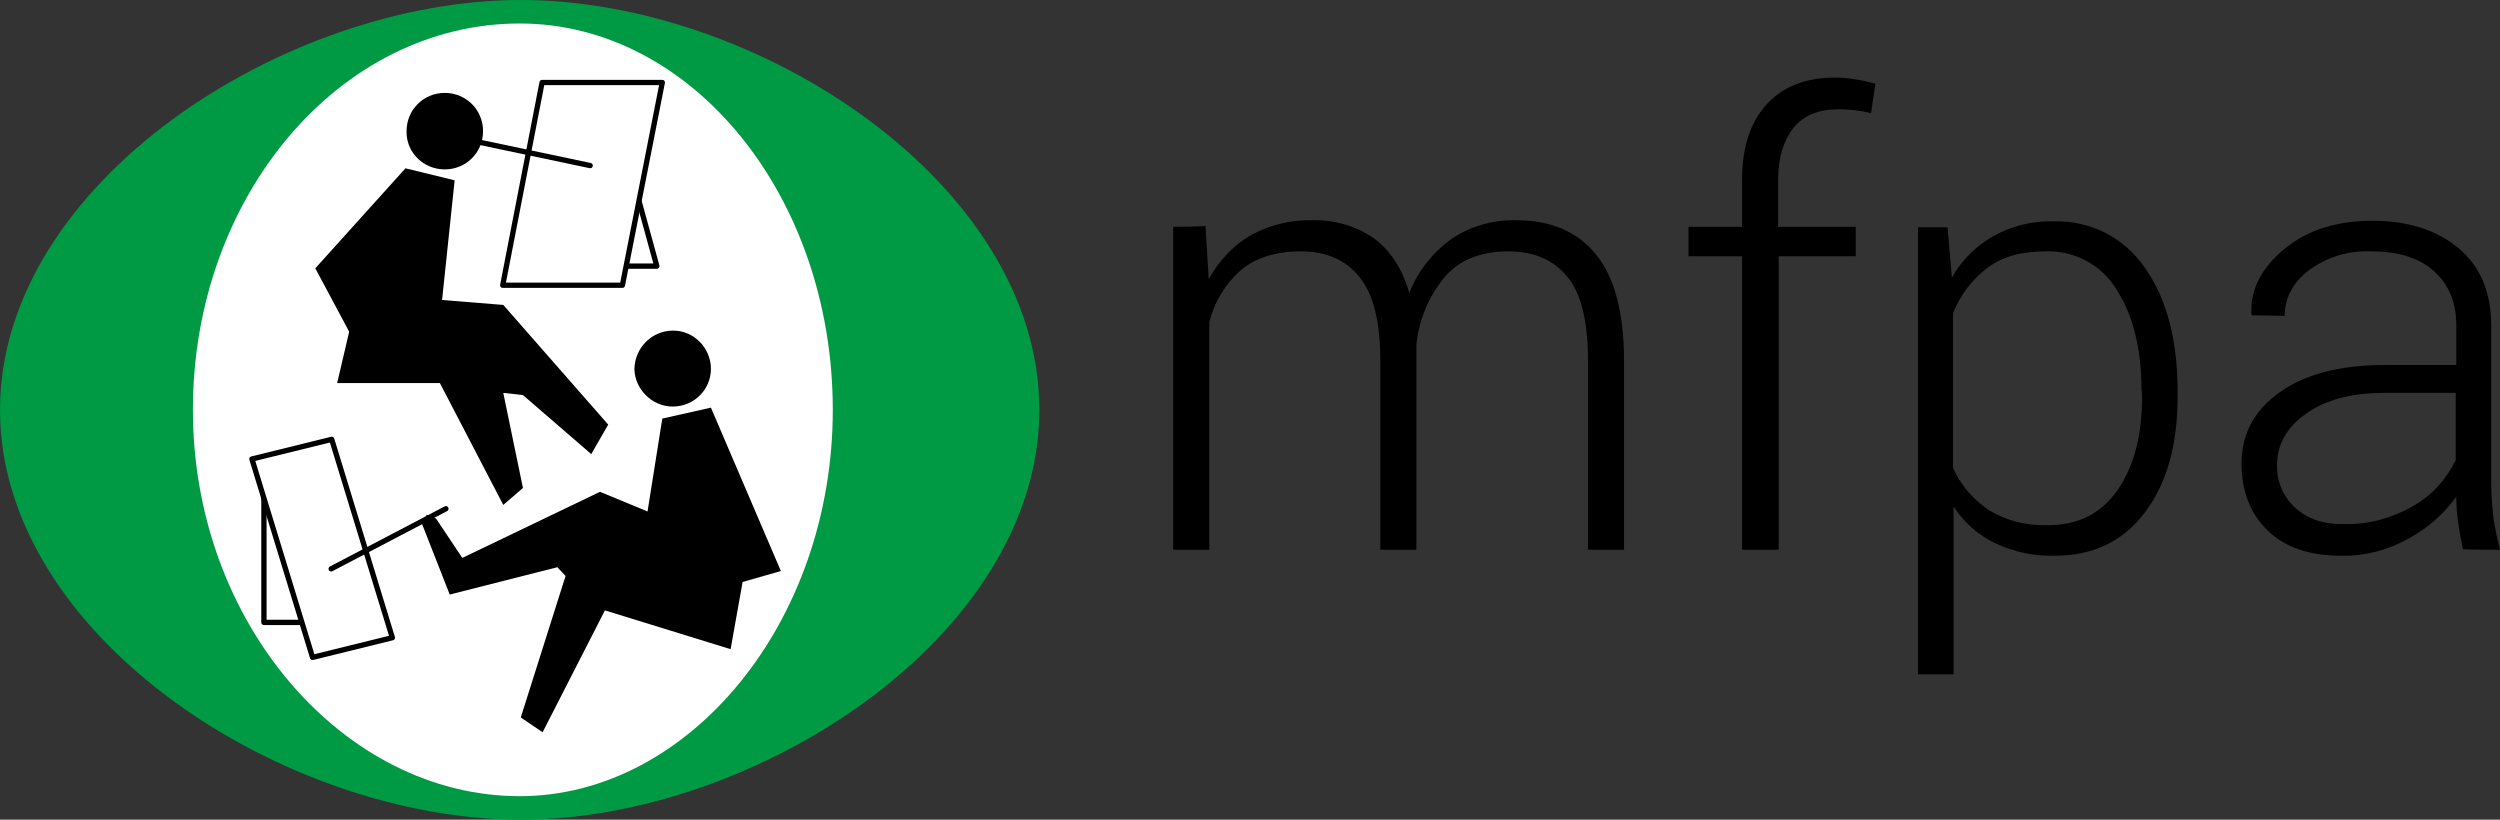 <?xml version="1.0" encoding="utf-8"?>
<!-- Generator: Adobe Illustrator 27.8.1, SVG Export Plug-In . SVG Version: 6.00 Build 0)  -->
<svg version="1.1" id="Layer_1" xmlns="http://www.w3.org/2000/svg" xmlns:xlink="http://www.w3.org/1999/xlink" x="0px" y="0px"
	 viewBox="0 0 457.5 150" style="enable-background:new 0 0 457.5 150;" xml:space="preserve">
<rect x="0" y="0" width="457.5" height="150" fill="#333333" stroke="none"/>
<style type="text/css">
	.st0{fill:#009A44;}
	.st1{fill:#FFFFFF;}
	.st2{fill:#FFFFFF;stroke:#000000;stroke-width:0.97;stroke-linejoin:round;}
	.st3{fill:none;stroke:#000000;stroke-width:0.97;stroke-linecap:round;stroke-linejoin:round;}
</style>
<path class="st0" d="M95.3,150c43,0,94.9-33.6,94.9-75S138.6,0,95.3,0S0,33.6,0,75S51.9,150,95.3,150z"/>
<path class="st1" d="M95.1,145.7c30.9,0,57.3-31.7,57.3-70.7S126.7,4.3,95.1,4.3C62.2,4.3,35.3,35.9,35.3,75S63,145.7,95.1,145.7z"
	/>
<polygon class="st2" points="99.7,29.4 105.1,48.7 120.2,48.7 114.9,29.4 "/>
<rect x="48.3" y="88" class="st2" width="9.8" height="25.9"/>
<polygon class="st2" points="113.9,52.2 121.2,15.1 99.2,15.1 92,52.2 "/>
<polygon class="st2" points="71.8,116.7 60.7,80.4 46.1,84 57.2,120.3 "/>
<path d="M81.4,31c3.9,0,7-3.1,7-7s-3.1-7-7-7s-7,3.1-7,7C74.3,27.8,77.4,31,81.4,31C81.3,31,81.3,31,81.4,31z"/>
<path d="M123.1,74.4c3.9,0,7-3.1,7-6.9s-3.1-7-6.9-7c-3.9,0-7,3.1-7.1,7c0,0,0,0,0,0.1C116.2,71.2,119.3,74.4,123.1,74.4z"/>
<polygon points="74.2,30.8 83.2,33 80.9,54.9 92.1,55.8 111.3,77.7 108.2,83.1 95.7,72.3 92.1,71.9 95.7,89.3 92.1,92.4 80.5,70.1 
	61.7,70.1 63.9,60.7 57.7,49.1 "/>
<polygon points="121.2,76.6 130.1,74.6 142.9,104.5 135.9,106.5 133.7,118.8 110.7,111.7 99.3,134 95.3,131.3 103.5,105.4 
	102,103.8 82.3,108.8 77.2,95.8 78.1,94.2 79.8,94.9 84.6,102.1 109.8,90 118.5,93.6 "/>
<line class="st3" x1="60.6" y1="104.1" x2="81.6" y2="93.1"/>
<line class="st3" x1="108" y1="30.3" x2="83.8" y2="25.2"/>
<path d="M420,92.9c-2.2-2-3.4-4.9-3.3-7.8c0-3.8,1.8-6.9,5.3-9.4s8.3-3.8,14.2-3.8h13.2v12.3c-1.7,3.5-4.4,6.5-7.8,8.4
	c-3.8,2.2-8.1,3.4-12.5,3.3C425.3,96,422.3,95,420,92.9 M457.5,100.6c-0.5-1.9-0.9-3.9-1.2-5.8c-0.2-2-0.4-4-0.4-6.1v-29
	c0-6.2-2-11-6-14.3s-9.2-5-15.7-5c-6.6,0-12,1.7-16.2,5.2s-6.2,7.4-6,11.8l0.1,0.3l6,0.1c0-3.3,1.5-6.1,4.5-8.4
	c3.3-2.4,7.3-3.6,11.4-3.4c4.9,0,8.7,1.2,11.4,3.6s4.1,5.7,4.1,9.9v7.3h-13.1c-8,0-14.4,1.6-19.1,4.9s-7.1,7.6-7.1,13.1
	c0,5.1,1.6,9.2,4.8,12.3s7.7,4.6,13.4,4.6c4.3,0.1,8.5-1,12.3-3.1c3.5-1.9,6.5-4.5,8.8-7.7c0,1.5,0.1,2.9,0.3,4.4
	c0.2,1.5,0.5,3.2,0.9,5.2C450.7,100.6,457.5,100.6,457.5,100.6z M392,72.6c0,7.1-1.5,12.8-4.5,17.1c-3,4.3-7.3,6.5-13,6.4
	c-3.7,0.1-7.4-0.8-10.6-2.8c-2.8-1.9-5.1-4.5-6.5-7.7V57.3c1.3-3.2,3.4-6.1,6.2-8.2c2.7-2.1,6.3-3.1,10.7-3.1
	c5.3-0.2,10.4,2.5,13.1,7.1c3,4.7,4.5,10.9,4.5,18.4C392,71.5,392,72.6,392,72.6z M398.5,71.6c0-9.4-2-17-6-22.6
	c-3.7-5.5-10-8.7-16.7-8.5c-3.8-0.1-7.6,0.8-11,2.7c-3.2,1.8-5.8,4.4-7.6,7.6l-0.8-9.2H351v81.8h6.5V92.7c1.9,2.9,4.5,5.2,7.6,6.7
	c3.4,1.6,7.1,2.4,10.9,2.3c7,0,12.5-2.6,16.5-7.9s6-12.3,6-21.2V71.6L398.5,71.6z M325.5,100.6V46.9h14.1v-5.4h-14.2v-8.6
	c0-4.1,1-7.2,2.8-9.5c1.9-2.3,4.6-3.4,8.2-3.4c2,0,4,0.2,6,0.7l0.8-5.4c-1.2-0.3-2.5-0.6-3.8-0.8c-1.2-0.2-2.4-0.3-3.6-0.3
	c-5.3,0-9.5,1.6-12.5,4.9s-4.5,7.8-4.5,13.8v8.6H309v5.4h9.8v53.7L325.5,100.6L325.5,100.6z M214.7,41.5v59.1h6.6V59
	c0.9-3.7,2.9-7,5.7-9.5c2.7-2.3,6.4-3.5,11-3.5s8.2,1.5,10.7,4.6c2.6,3.1,3.9,8.2,3.9,15.4v34.6h6.6V63c0.5-4.5,2.2-8.7,5.1-12.2
	c2.7-3.2,6.6-4.8,11.7-4.8c4.6,0,8.2,1.5,10.7,4.5c2.6,3,3.9,8.2,3.9,15.5v34.6h6.6V66.1c0-8.8-1.7-15.3-5.1-19.5s-8.3-6.3-14.6-6.3
	c-4.3-0.1-8.5,1.1-12,3.5c-3.4,2.5-6,5.8-7.6,9.8c-1.3-4.5-3.5-7.8-6.5-10c-3.3-2.3-7.3-3.4-11.3-3.3c-3.9-0.1-7.9,0.9-11.3,2.8
	c-3.2,1.9-5.8,4.7-7.6,8l-0.6-9.8C220.6,41.5,214.7,41.5,214.7,41.5z"/>
</svg>
